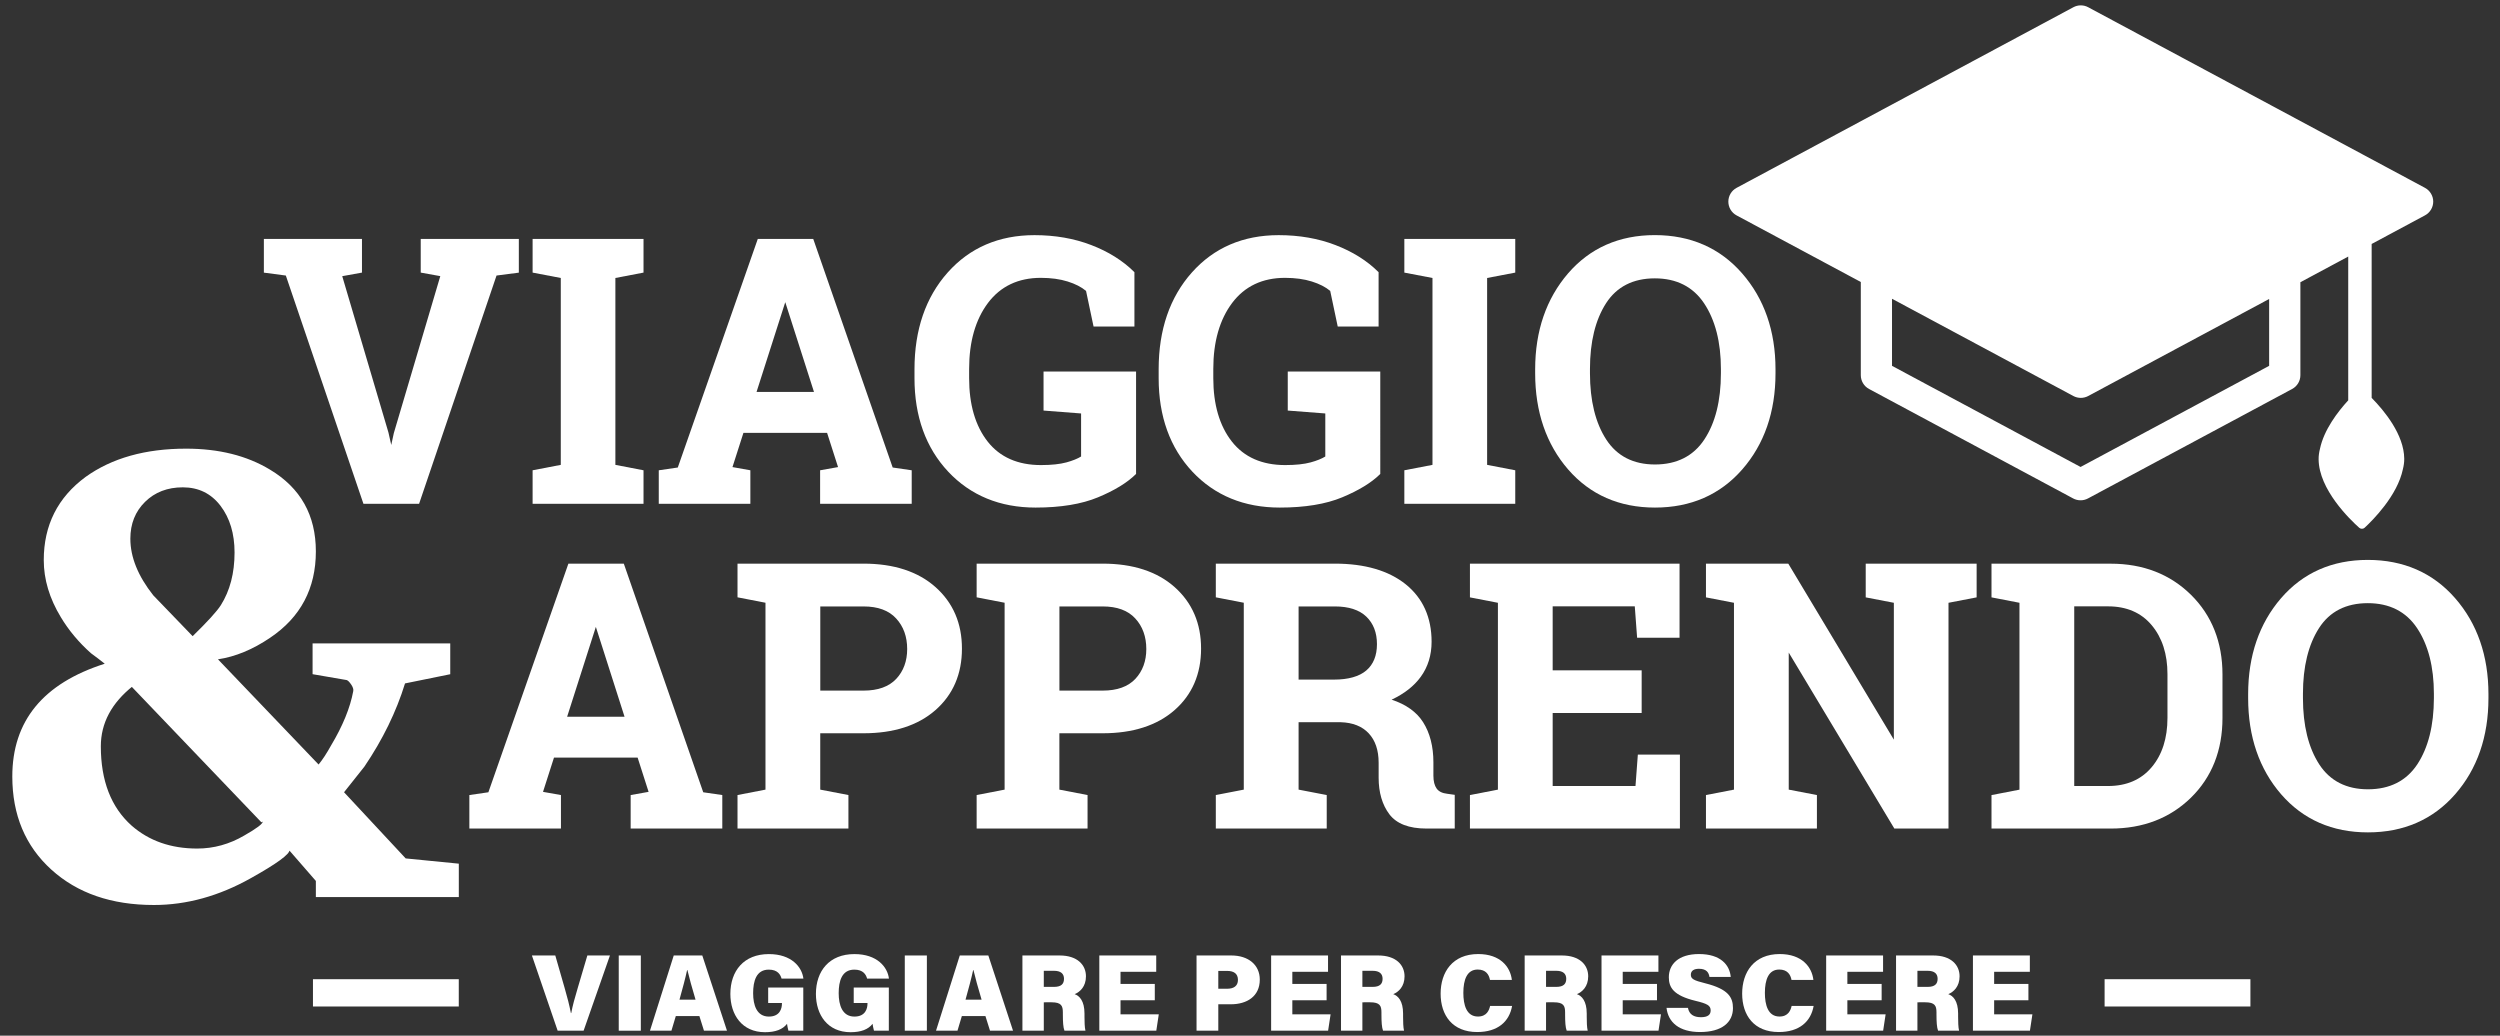 <?xml version="1.0" encoding="UTF-8"?> <svg xmlns="http://www.w3.org/2000/svg" xmlns:xlink="http://www.w3.org/1999/xlink" version="1.1" id="Livello_1" x="0px" y="0px" viewBox="0 0 595.28 246.61" style="enable-background:new 0 0 595.28 246.61;" xml:space="preserve"><rect x="0" y="0" width="595.28" height="246.61" fill="#333333" stroke="none"/> <style type="text/css"> .st0{fill:#FFFFFF;} </style> <g> <g> <polygon class="st0" points="123.54,64.92 123.54,56.89 100.18,56.89 100.18,64.91 104.84,65.75 93.78,103.11 93.16,105.95 92.5,103.01 81.49,65.76 86.19,64.91 86.19,56.89 62.83,56.89 62.83,64.92 68.06,65.61 86.48,119.79 86.54,119.96 99.79,119.96 118.23,65.61 "></polygon> <polygon class="st0" points="153.23,111.98 146.53,110.69 146.53,66.19 153.23,64.91 153.23,56.89 126.82,56.89 126.82,64.91 133.53,66.19 133.53,110.69 126.82,111.98 126.82,119.96 153.23,119.96 "></polygon> <path class="st0" d="M178.68,111.98l-4.27-0.76l2.61-8.15h19.92l2.61,8.15l-4.27,0.76v7.98h21.81v-7.98l-4.53-0.66L193.7,57.06 l-0.06-0.17h-13.2l-19.05,54.43l-4.53,0.66v7.98h21.81V111.98z M180.14,93.33l6.84-21.38l6.84,21.38H180.14z"></path> <path class="st0" d="M246.58,120.86c5.97,0,10.97-0.82,14.88-2.45c3.91-1.62,6.93-3.47,8.98-5.49l0.07-0.07V88.47h-22.03v9.29 l8.94,0.69v10.25c-0.86,0.53-2.03,1-3.49,1.4c-1.53,0.42-3.57,0.64-6.06,0.64c-5.51,0-9.78-1.88-12.7-5.6 c-2.93-3.73-4.41-8.81-4.41-15.08v-2.23c0-6.45,1.51-11.73,4.5-15.71c2.98-3.95,7.2-5.96,12.57-5.96c2.4,0,4.55,0.29,6.39,0.87 c1.8,0.56,3.27,1.31,4.38,2.24l1.79,8.49h9.73V64.81l-0.07-0.07c-2.7-2.68-6.14-4.83-10.21-6.39c-4.07-1.57-8.61-2.36-13.52-2.36 c-8.46,0-15.41,2.99-20.66,8.89c-5.25,5.89-7.91,13.64-7.91,23.03v2.15c0,9.08,2.7,16.56,8.02,22.24 C231.1,117.98,238.1,120.86,246.58,120.86z"></path> <path class="st0" d="M304.73,120.86c5.97,0,10.97-0.82,14.88-2.45c3.91-1.63,6.93-3.47,8.98-5.49l0.07-0.07V88.47h-22.03v9.29 l8.94,0.69v10.25c-0.86,0.53-2.03,1-3.49,1.4c-1.53,0.42-3.57,0.64-6.06,0.64c-5.51,0-9.78-1.88-12.7-5.6 c-2.93-3.73-4.42-8.81-4.42-15.08v-2.23c0-6.45,1.51-11.73,4.5-15.71c2.98-3.95,7.2-5.96,12.57-5.96c2.4,0,4.55,0.29,6.39,0.87 c1.8,0.56,3.27,1.31,4.38,2.24l1.79,8.49h9.73V64.81l-0.07-0.07c-2.7-2.68-6.14-4.83-10.21-6.39c-4.07-1.57-8.61-2.36-13.52-2.36 c-8.46,0-15.41,2.99-20.66,8.89c-5.25,5.89-7.91,13.64-7.91,23.03v2.15c0,9.08,2.7,16.56,8.02,22.24 C289.24,117.98,296.24,120.86,304.73,120.86z"></path> <polygon class="st0" points="360.8,111.98 354.1,110.69 354.1,66.19 360.8,64.91 360.8,56.89 334.39,56.89 334.39,64.91 341.09,66.19 341.09,110.69 334.39,111.98 334.39,119.96 360.8,119.96 "></polygon> <path class="st0" d="M394.07,120.86c8.52,0,15.5-3.05,20.77-9.07c5.26-6.01,7.93-13.71,7.93-22.9v-0.95 c0-9.13-2.68-16.82-7.95-22.85c-5.28-6.05-12.28-9.11-20.79-9.11c-8.49,0-15.43,3.07-20.65,9.11c-5.2,6.04-7.84,13.72-7.84,22.85 v0.95c0,9.19,2.65,16.89,7.86,22.9C378.63,117.81,385.59,120.86,394.07,120.86z M394.03,66.28c5.16,0,9.11,2,11.74,5.95 c2.65,3.98,4,9.24,4,15.63v1.03c0,6.51-1.33,11.82-3.96,15.78c-2.6,3.93-6.55,5.93-11.74,5.93c-5.13,0-9.03-1.99-11.59-5.92 c-2.58-3.96-3.89-9.28-3.89-15.79v-1.03c0-6.45,1.29-11.72,3.85-15.68C384.97,68.27,388.87,66.28,394.03,66.28z"></path> <path class="st0" d="M148.6,134.39l-0.06-0.17h-13.2l-19.05,54.43l-4.53,0.66v7.98h21.81v-7.98l-4.27-0.76l2.61-8.15h19.92 l2.61,8.15l-4.27,0.76v7.98h21.82v-7.98l-4.54-0.66L148.6,134.39z M148.71,170.66h-13.67l6.84-21.39L148.71,170.66z"></path> <path class="st0" d="M222.76,139.8c-4.17-3.71-9.93-5.59-17.12-5.59h-30.03v8.02l6.66,1.29v44.5l-6.66,1.29v7.97h26.41v-7.97 l-6.71-1.29V174.6h10.32c7.19,0,12.95-1.86,17.12-5.52c4.18-3.67,6.3-8.59,6.3-14.62C229.06,148.44,226.94,143.52,222.76,139.8z M216.01,154.54c0,2.87-0.88,5.27-2.62,7.12c-1.73,1.84-4.34,2.78-7.75,2.78h-10.32v-20.04h10.32c3.41,0,6.01,0.96,7.74,2.86 C215.13,149.15,216.01,151.6,216.01,154.54z"></path> <path class="st0" d="M279.7,139.8c-4.17-3.71-9.93-5.59-17.12-5.59h-30.03v8.02l6.66,1.29v44.5l-6.66,1.29v7.97h26.41v-7.97 l-6.71-1.29V174.6h10.32c7.19,0,12.95-1.86,17.12-5.52c4.18-3.67,6.3-8.59,6.3-14.62C286,148.44,283.88,143.52,279.7,139.8z M272.95,154.54c0,2.87-0.88,5.27-2.62,7.12c-1.73,1.84-4.34,2.78-7.75,2.78h-10.32v-20.04h10.32c3.41,0,6.01,0.96,7.74,2.86 C272.07,149.15,272.95,151.61,272.95,154.54z"></path> <path class="st0" d="M342.08,187.76c-0.51-0.71-0.77-1.74-0.77-3.06v-3.18c0-3.78-0.83-7-2.46-9.57 c-1.55-2.43-4.07-4.23-7.49-5.35c3.01-1.41,5.34-3.24,6.94-5.44c1.71-2.35,2.58-5.16,2.58-8.35c0-5.78-2.07-10.38-6.15-13.67 c-4.07-3.27-9.74-4.93-16.87-4.93H289.5v8.02l6.66,1.29v44.5l-6.66,1.29v7.97h26.41v-7.97l-6.7-1.29v-16.05h10.02 c2.87,0.08,5.11,0.97,6.68,2.65c1.57,1.68,2.36,4.03,2.36,6.99v3.57c0,3.53,0.86,6.46,2.55,8.7c1.7,2.26,4.67,3.41,8.83,3.41h6.74 v-8.03l-1.77-0.25C343.43,188.88,342.58,188.46,342.08,187.76z M327.87,153.38c0,2.72-0.85,4.82-2.53,6.26 c-1.69,1.44-4.28,2.18-7.7,2.18h-8.43v-17.42h8.64c3.3,0,5.82,0.82,7.5,2.44C327.02,148.45,327.87,150.65,327.87,153.38z"></path> <polygon class="st0" points="389.43,187.16 369.71,187.16 369.71,169.78 390.9,169.78 390.9,159.62 369.71,159.62 369.71,144.38 389.26,144.38 389.8,151.63 389.82,151.86 399.92,151.86 399.92,134.22 350.01,134.22 350.01,142.24 356.67,143.53 356.67,188.02 350.01,189.31 350.01,197.29 400.01,197.29 400.01,179.68 389.99,179.68 "></polygon> <polygon class="st0" points="444.25,142.24 450.95,143.53 450.95,176.12 425.89,134.34 425.81,134.22 406.21,134.22 406.21,142.24 412.88,143.53 412.88,188.02 406.21,189.31 406.21,197.29 432.63,197.29 432.63,189.31 425.92,188.02 425.92,155.39 450.99,197.16 451.06,197.29 463.96,197.29 463.96,143.53 470.66,142.24 470.66,134.22 444.25,134.22 "></polygon> <path class="st0" d="M502.6,134.22h-28.4v8.02l6.66,1.29v44.5l-6.66,1.29v7.97h28.4c7.68,0,14.1-2.47,19.09-7.35 c4.98-4.88,7.51-11.27,7.51-18.98v-10.36c0-7.68-2.53-14.07-7.51-18.98C516.7,136.71,510.28,134.22,502.6,134.22z M516.1,160.51 v10.44c0,4.82-1.26,8.77-3.77,11.74c-2.49,2.96-5.98,4.47-10.38,4.47h-8.05v-42.78h8.05c4.4,0,7.89,1.5,10.38,4.47 C514.84,151.83,516.1,155.75,516.1,160.51z"></path> <path class="st0" d="M584.59,142.43c-5.29-6.05-12.28-9.11-20.79-9.11c-8.49,0-15.43,3.07-20.65,9.11 c-5.2,6.03-7.84,13.72-7.84,22.85v0.95c0,9.19,2.65,16.89,7.86,22.9c5.22,6.02,12.18,9.07,20.66,9.07c8.52,0,15.5-3.05,20.77-9.07 c5.26-6.01,7.93-13.71,7.93-22.9v-0.95C592.53,156.15,589.86,148.46,584.59,142.43z M575.58,182.01 c-2.6,3.93-6.55,5.93-11.74,5.93c-5.13,0-9.03-1.99-11.59-5.92c-2.58-3.97-3.89-9.28-3.89-15.79v-1.03 c0-6.45,1.29-11.72,3.85-15.68c2.53-3.92,6.43-5.9,11.59-5.9c5.16,0,9.11,2,11.74,5.95c2.65,3.98,4,9.24,4,15.63v1.03 C579.53,172.73,578.2,178.04,575.58,182.01z"></path> </g> <path class="st0" d="M577.42,44.73l-80.2-43.01c-1.1-0.59-2.42-0.59-3.52,0l-80.2,43.01c-1.21,0.65-1.96,1.91-1.96,3.28 c0,1.37,0.75,2.63,1.96,3.28l29.58,15.86v22.19c0,1.37,0.75,2.63,1.96,3.28l48.61,26.07c0.55,0.29,1.15,0.44,1.76,0.44 c0.61,0,1.21-0.15,1.76-0.44l48.62-26.07c1.21-0.65,1.96-1.91,1.96-3.28V67.2l11.39-6.11v34.24c-2.51,2.73-5.79,7.03-6.73,11.55 c-0.2,0.8-0.33,1.63-0.32,2.49c0.06,7.18,7.43,14.3,9.68,16.31c0.35,0.31,0.93,0.31,1.27-0.01c1.95-1.8,7.82-7.66,9.12-13.96 c0.2-0.8,0.33-1.63,0.32-2.49c-0.05-5.72-4.72-11.39-7.76-14.48V58.09l12.7-6.81c1.21-0.65,1.96-1.91,1.96-3.28 C579.38,46.64,578.62,45.38,577.42,44.73z M540.31,87.11l-44.9,24.08l-44.9-24.08V71.14L493.7,94.3c0.55,0.29,1.15,0.44,1.76,0.44 c0.6,0,1.21-0.15,1.76-0.44l43.09-23.11V87.11z"></path> <g> <path class="st0" d="M109.25,213.61H75.21v-3.85l-6.56-7.54c0.1-0.11,0.2-0.16,0.31-0.16v0.32c0,1.04-3.07,3.28-9.21,6.71 c-7.6,4.27-15.3,6.4-23.1,6.4c-10.1,0-18.24-2.81-24.43-8.43c-6.19-5.62-9.29-13.01-9.29-22.17c0-13.22,7.34-22.17,22.01-26.85 c-1.04-0.83-2.13-1.66-3.28-2.5c-2.92-2.6-5.31-5.47-7.18-8.59c-2.71-4.47-4.06-9-4.06-13.58c0-8.33,3.33-14.93,9.99-19.83 c6.25-4.47,14.21-6.71,23.89-6.71c7.81,0,14.47,1.66,19.98,4.99c7.29,4.36,10.93,10.86,10.93,19.47c0,8.83-3.63,15.68-10.88,20.56 c-4.14,2.81-8.28,4.52-12.43,5.14l23.96,25.05c0.94-1.14,1.92-2.65,2.96-4.52c2.8-4.68,4.56-8.99,5.29-12.94 c0.1-0.41-0.06-0.94-0.47-1.56c-0.42-0.62-0.78-0.99-1.09-1.09l-8.12-1.4v-7.33h32.78v7.34l-10.77,2.19 c-2.08,6.76-5.31,13.37-9.68,19.82c-1.67,2.08-3.28,4.11-4.84,6.09L96.6,204.4l12.65,1.25V213.61z M62.25,195.81L31.34,163.5 c0.11-0.1,0.21-0.16,0.32-0.16c-5.1,4.06-7.65,8.85-7.65,14.36c0,8.22,2.44,14.52,7.33,18.89c4.16,3.64,9.37,5.46,15.61,5.46 c3.96,0,7.7-1.04,11.24-3.12c2.91-1.66,4.37-2.76,4.37-3.28C62.46,195.66,62.36,195.71,62.25,195.81z M55.85,131.56 c0-4.49-1.12-8.2-3.35-11.13c-2.24-2.93-5.23-4.39-8.97-4.39c-3.65,0-6.64,1.15-8.98,3.45c-2.34,2.3-3.51,5.23-3.51,8.78 c0,4.39,1.82,8.89,5.46,13.49c0.32,0.31,3.44,3.55,9.37,9.72c3.54-3.45,5.78-5.91,6.71-7.37 C54.76,140.65,55.85,136.47,55.85,131.56z"></path> </g> </g> <g> <path class="st0" d="M132.78,245.41l-6.13-17.91h5.57l2.21,7.69c0.7,2.39,1.11,4.04,1.51,6.04h0.08c0.35-1.85,0.81-3.52,1.55-5.99 l2.29-7.74h5.38l-6.27,17.91H132.78z"></path> <path class="st0" d="M152.59,227.51v17.91h-5.26v-17.91H152.59z"></path> <path class="st0" d="M160.92,241.93l-1.04,3.48h-5.11l5.66-17.91h6.79l5.88,17.91h-5.48l-1.09-3.48H160.92z M165.62,238.04 c-0.84-2.81-1.53-5.31-1.94-7.06h-0.07c-0.41,1.93-1.1,4.48-1.82,7.06H165.62z"></path> <path class="st0" d="M191.26,245.41h-3.53c-0.14-0.49-0.28-1.22-0.33-1.63c-1.01,1.33-2.75,2-5.24,2c-5.48,0-8.25-4.15-8.25-9.11 c0-5.49,3.2-9.49,9.17-9.49c5.41,0,7.89,3.09,8.22,5.84h-5.2c-0.26-0.95-0.93-2.14-3.04-2.14c-3,0-3.73,2.75-3.73,5.62 c0,2.83,0.86,5.56,3.75,5.56c2.64,0,3.11-1.94,3.11-3.12v-0.12h-3.28v-3.67h8.36V245.41z"></path> <path class="st0" d="M211.63,245.41h-3.53c-0.14-0.49-0.28-1.22-0.33-1.63c-1.01,1.33-2.75,2-5.24,2c-5.48,0-8.25-4.15-8.25-9.11 c0-5.49,3.2-9.49,9.17-9.49c5.41,0,7.89,3.09,8.22,5.84h-5.2c-0.26-0.95-0.93-2.14-3.04-2.14c-3,0-3.73,2.75-3.73,5.62 c0,2.83,0.86,5.56,3.75,5.56c2.64,0,3.11-1.94,3.11-3.12v-0.12h-3.28v-3.67h8.36V245.41z"></path> <path class="st0" d="M220.7,227.51v17.91h-5.26v-17.91H220.7z"></path> <path class="st0" d="M229.03,241.93l-1.04,3.48h-5.11l5.66-17.91h6.79l5.88,17.91h-5.48l-1.09-3.48H229.03z M233.73,238.04 c-0.84-2.81-1.53-5.31-1.94-7.06h-0.07c-0.41,1.93-1.1,4.48-1.82,7.06H233.73z"></path> <path class="st0" d="M248.54,238.65v6.77h-5.09v-17.91h8.87c4.22,0,6.26,2.26,6.26,4.96c0,2.47-1.45,3.74-2.69,4.25 c1.13,0.39,2.34,1.59,2.34,4.62v0.75c0,1.11,0.03,2.56,0.23,3.33h-5c-0.3-0.77-0.38-2.07-0.38-3.91v-0.46 c0-1.55-0.37-2.39-2.68-2.39H248.54z M248.54,234.99h2.43c1.75,0,2.38-0.73,2.38-1.93c0-1.2-0.76-1.9-2.36-1.9h-2.45V234.99z"></path> <path class="st0" d="M274.97,238.17h-8.16v3.36h9.11l-0.59,3.89h-13.57v-17.91h13.55v3.89h-8.5v2.88h8.16V238.17z"></path> <path class="st0" d="M284.91,227.51h8.3c4.04,0,6.76,2.25,6.76,5.74c0,4.02-3.09,5.88-6.88,5.88h-3v6.29h-5.18V227.51z M290.09,235.43h2.14c1.48,0,2.54-0.62,2.54-2.11c0-1.53-1.06-2.13-2.52-2.13h-2.16V235.43z"></path> <path class="st0" d="M315.88,238.17h-8.16v3.36h9.11l-0.59,3.89h-13.57v-17.91h13.55v3.89h-8.5v2.88h8.16V238.17z"></path> <path class="st0" d="M324.4,238.65v6.77h-5.09v-17.91h8.87c4.22,0,6.26,2.26,6.26,4.96c0,2.47-1.45,3.74-2.69,4.25 c1.13,0.39,2.34,1.59,2.34,4.62v0.75c0,1.11,0.03,2.56,0.23,3.33h-5c-0.3-0.77-0.38-2.07-0.38-3.91v-0.46 c0-1.55-0.37-2.39-2.68-2.39H324.4z M324.4,234.99h2.43c1.75,0,2.38-0.73,2.38-1.93c0-1.2-0.76-1.9-2.36-1.9h-2.45V234.99z"></path> <path class="st0" d="M360.05,239.52c-0.66,3.74-3.4,6.22-8.32,6.22c-5.86,0-8.7-3.96-8.7-9.15c0-5.07,2.8-9.42,8.95-9.42 c5.26,0,7.66,3.06,8.01,6.16h-5.21c-0.24-1.29-0.99-2.47-2.92-2.47c-2.55,0-3.42,2.42-3.42,5.55c0,2.84,0.72,5.64,3.48,5.64 c2.09,0,2.67-1.51,2.89-2.53H360.05z"></path> <path class="st0" d="M368.13,238.65v6.77h-5.09v-17.91h8.87c4.22,0,6.26,2.26,6.26,4.96c0,2.47-1.45,3.74-2.69,4.25 c1.13,0.39,2.34,1.59,2.34,4.62v0.75c0,1.11,0.03,2.56,0.23,3.33h-5c-0.3-0.77-0.38-2.07-0.38-3.91v-0.46 c0-1.55-0.37-2.39-2.68-2.39H368.13z M368.13,234.99h2.43c1.75,0,2.38-0.73,2.38-1.93c0-1.2-0.76-1.9-2.36-1.9h-2.45V234.99z"></path> <path class="st0" d="M394.55,238.17h-8.16v3.36h9.11l-0.59,3.89h-13.57v-17.91h13.55v3.89h-8.5v2.88h8.16V238.17z"></path> <path class="st0" d="M401.92,239.99c0.3,1.56,1.39,2.22,3.09,2.22c1.59,0,2.32-0.56,2.32-1.6c0-1.18-0.79-1.62-3.62-2.3 c-5.28-1.28-6.34-3.21-6.34-5.62c0-3.01,2.21-5.52,7.19-5.52c5.18,0,7.3,2.63,7.55,5.45h-5.07c-0.14-0.96-0.63-1.94-2.49-1.94 c-1.2,0-1.94,0.46-1.94,1.42c0,0.97,0.66,1.35,3.42,2.03c5.52,1.38,6.61,3.36,6.61,5.91c0,3.36-2.59,5.7-7.85,5.7 c-4.95,0-7.58-2.31-7.97-5.75H401.92z"></path> <path class="st0" d="M431.85,239.52c-0.66,3.74-3.4,6.22-8.32,6.22c-5.86,0-8.7-3.96-8.7-9.15c0-5.07,2.8-9.42,8.95-9.42 c5.26,0,7.66,3.06,8.01,6.16h-5.21c-0.24-1.29-0.99-2.47-2.92-2.47c-2.55,0-3.42,2.42-3.42,5.55c0,2.84,0.72,5.64,3.48,5.64 c2.09,0,2.67-1.51,2.89-2.53H431.85z"></path> <path class="st0" d="M448.04,238.17h-8.16v3.36h9.11l-0.59,3.89h-13.57v-17.91h13.55v3.89h-8.5v2.88h8.16V238.17z"></path> <path class="st0" d="M456.56,238.65v6.77h-5.09v-17.91h8.87c4.22,0,6.26,2.26,6.26,4.96c0,2.47-1.45,3.74-2.69,4.25 c1.13,0.39,2.34,1.59,2.34,4.62v0.75c0,1.11,0.03,2.56,0.23,3.33h-5c-0.3-0.77-0.38-2.07-0.38-3.91v-0.46 c0-1.55-0.37-2.39-2.68-2.39H456.56z M456.56,234.99h2.43c1.75,0,2.38-0.73,2.38-1.93c0-1.2-0.76-1.9-2.36-1.9h-2.45V234.99z"></path> <path class="st0" d="M482.99,238.17h-8.16v3.36h9.11l-0.59,3.89h-13.57v-17.91h13.55v3.89h-8.5v2.88h8.16V238.17z"></path> </g> <g> <rect x="74.52" y="233.16" class="st0" width="34.72" height="6.5"></rect> </g> <g> <rect x="501.13" y="233.16" class="st0" width="34.72" height="6.5"></rect> </g> </svg> 